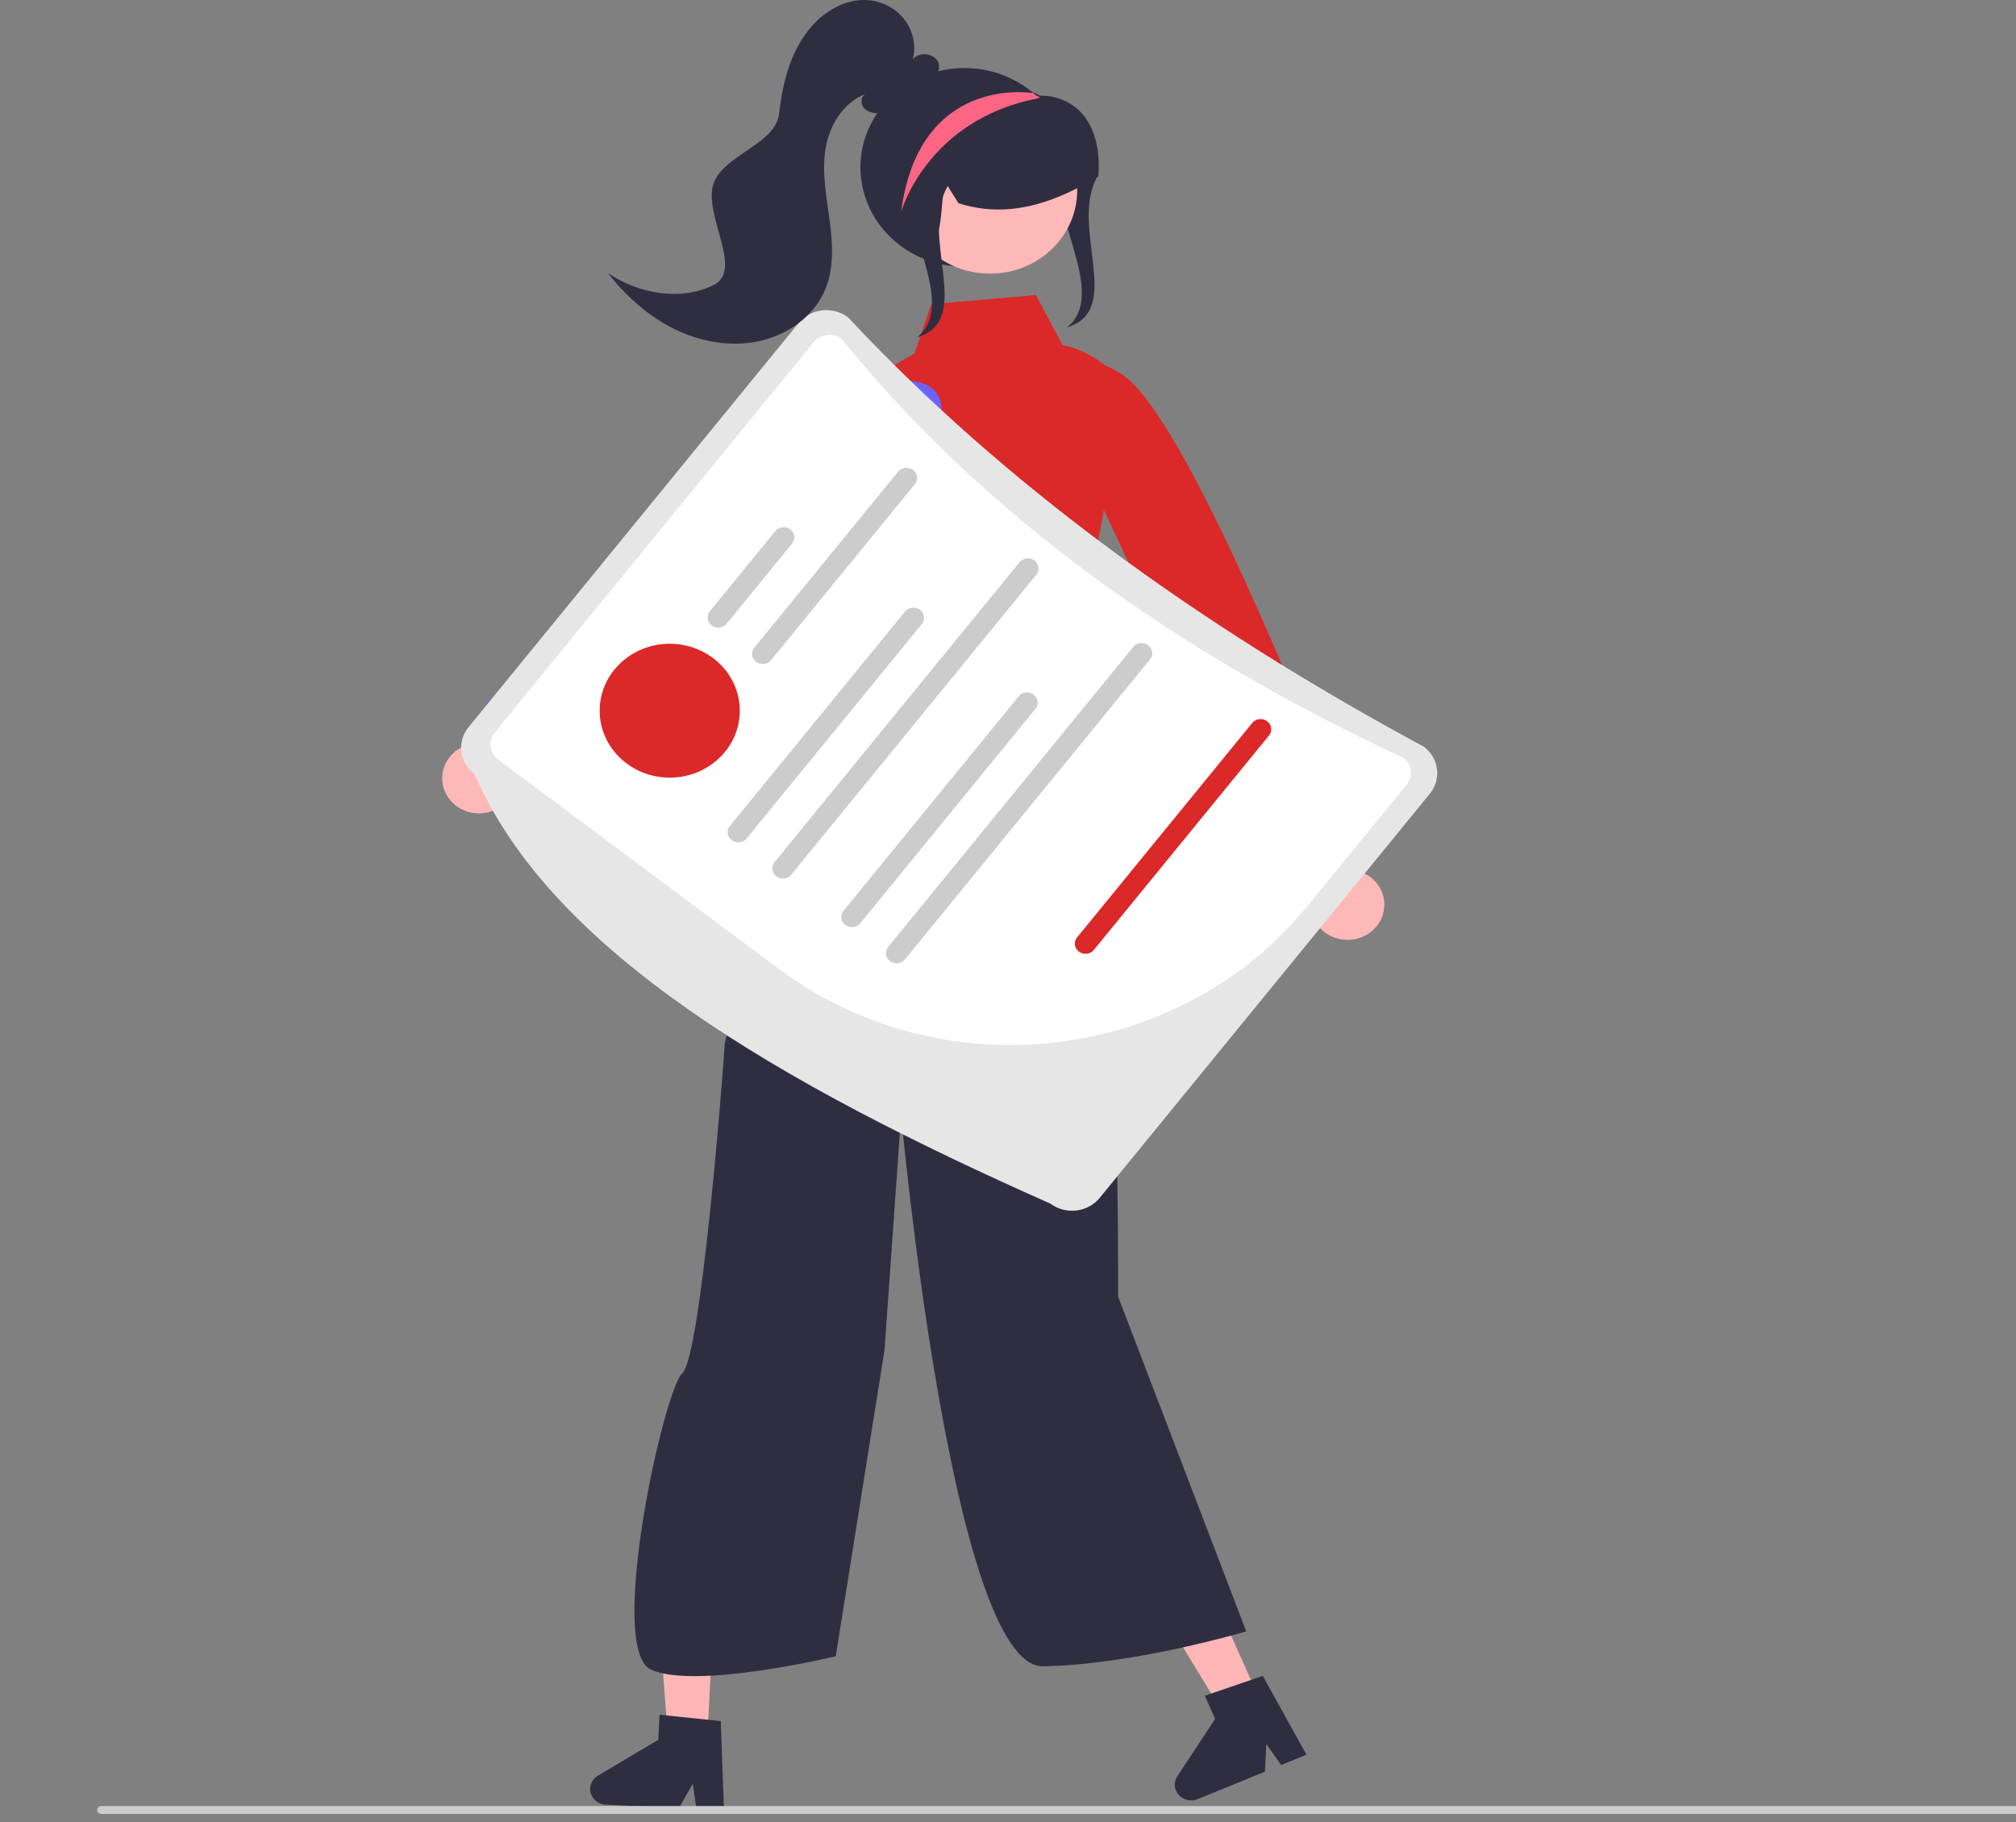 <svg width="249" height="225" viewBox="0 0 249 225" fill="none" xmlns="http://www.w3.org/2000/svg">
<rect x="0" y="0" width="249" height="225" fill="#808080" stroke="none"/>
<g clip-path="url(#clip0_430_749)">
<g clip-path="url(#clip1_430_749)">
<path d="M135.651 21.607C131.886 27.803 138.975 38.242 131.83 40.41L132.419 39.848C136.731 34.78 127.718 24.054 132.03 18.986C132.7 18.243 133.275 17.426 133.744 16.553" fill="#2F2E41"/>
<path d="M170.907 112.507C171.031 111.887 171.011 111.248 170.848 110.637C170.685 110.025 170.384 109.455 169.966 108.966C169.547 108.478 169.022 108.083 168.427 107.809C167.831 107.536 167.18 107.39 166.52 107.383L157.214 81.554L152.063 87.826L161.902 111.961C161.963 113.022 162.429 114.025 163.212 114.779C163.995 115.534 165.041 115.988 166.151 116.055C167.261 116.122 168.358 115.798 169.235 115.144C170.112 114.49 170.707 113.552 170.907 112.507L170.907 112.507Z" fill="#FFB8B8"/>
<path d="M130.002 50.145C130.002 50.145 129.712 40.795 138.464 46.151C147.216 51.507 166.27 101.681 166.27 101.681L156.788 106.582L135.262 60.667L130.002 50.145Z" fill="#DB2828"/>
<path d="M155.822 210.395L151.451 212.179L142.169 196.924L148.619 194.291L155.822 210.395Z" fill="#FFB6B6"/>
<path d="M161.364 216.687L158.23 217.966L156.406 215.368L156.238 218.78L147.925 222.173C147.527 222.336 147.085 222.372 146.663 222.278C146.241 222.183 145.862 221.962 145.581 221.647C145.3 221.332 145.131 220.94 145.1 220.527C145.069 220.114 145.177 219.703 145.408 219.352L150.087 212.263L148.809 209.405L155.969 206.953L161.364 216.687Z" fill="#2F2E41"/>
<path d="M87.315 215.569L82.569 215.348L81.204 197.751L88.21 198.078L87.315 215.569Z" fill="#FFB6B6"/>
<path d="M89.419 223.543L86.015 223.384L85.564 220.286L83.851 223.283L74.823 222.862C74.39 222.842 73.975 222.69 73.639 222.428C73.303 222.167 73.063 221.81 72.955 221.409C72.846 221.009 72.874 220.585 73.035 220.201C73.197 219.817 73.482 219.492 73.85 219.273L81.303 214.853L81.462 211.749L89.023 212.536L89.419 223.543Z" fill="#2F2E41"/>
<path d="M99.306 101.183C99.306 101.183 89.653 126.315 89.498 129.127C89.342 131.94 86.589 167.504 84.28 169.571C81.971 171.637 74.913 203.674 80.405 206.18C85.897 208.686 103.225 204.534 103.225 204.534L109.252 166.691L111.3 137.699C111.3 137.699 117.534 205.971 128.841 205.77C140.148 205.569 153.926 201.456 153.926 201.456L138.1 160.11C138.1 160.11 138.324 111.161 134.656 101.288C130.987 91.416 99.306 101.183 99.306 101.183Z" fill="#2F2E41"/>
<path d="M127.949 36.434L115.022 37.565L112.939 43.673C112.939 43.673 102.121 49.349 104.516 51.928C106.912 54.506 103.981 71.884 103.981 71.884L104.643 85.99C104.643 85.99 103.932 95.763 101.803 98.015C99.675 100.267 94.107 105.788 98.041 103.146C111.836 93.884 135.947 101.7 135.947 101.7L132.503 81.544C132.503 81.544 140.326 48.544 137.239 45.758C134.151 42.971 131.238 42.618 131.238 42.618L127.949 36.434Z" fill="#DB2828"/>
<path d="M60.022 100.368C60.672 100.252 61.287 100.002 61.824 99.635C62.361 99.268 62.808 98.792 63.132 98.242C63.456 97.693 63.65 97.081 63.701 96.452C63.751 95.823 63.656 95.191 63.423 94.6L85.226 76.928L77.237 74.624L57.281 92.155C56.268 92.594 55.46 93.374 55.009 94.345C54.557 95.316 54.495 96.412 54.833 97.424C55.171 98.437 55.886 99.296 56.842 99.838C57.798 100.381 58.93 100.569 60.022 100.368V100.368Z" fill="#FFB8B8"/>
<path d="M115.394 54.143C115.394 54.143 119.69 45.737 109.406 47.173C99.122 48.609 60.122 86.827 60.122 86.827L66.649 95.025L106.064 61.661L115.394 54.143Z" fill="#6C63FF"/>
<path d="M98.647 39.885L57.872 89.791C57.166 90.657 56.849 91.755 56.99 92.844C57.13 93.934 57.717 94.925 58.621 95.602C68.09 117.567 96.419 133.855 129.744 148.639C130.65 149.314 131.8 149.617 132.94 149.483C134.08 149.349 135.118 148.788 135.826 147.923L176.601 98.017C177.307 97.151 177.625 96.053 177.484 94.963C177.344 93.874 176.757 92.882 175.852 92.206C147.886 77.12 123.849 59.641 104.729 39.169C103.823 38.495 102.673 38.192 101.533 38.326C100.393 38.46 99.355 39.021 98.647 39.885V39.885Z" fill="#E6E6E6"/>
<path d="M173.739 96.882L161.328 112.073C153.746 121.296 142.652 127.279 130.469 128.713C118.285 130.148 106.002 126.918 96.303 119.728L61.521 93.79C61.006 93.406 60.671 92.842 60.59 92.222C60.51 91.602 60.69 90.977 61.091 90.484L100.492 42.26C100.895 41.768 101.486 41.45 102.135 41.374C102.784 41.298 103.438 41.471 103.953 41.855C121.548 63.562 145.101 80.453 173.313 93.578C173.828 93.963 174.161 94.526 174.241 95.146C174.321 95.765 174.141 96.389 173.739 96.882Z" fill="white"/>
<path d="M97.833 67.129L89.75 77.022C89.536 77.284 89.221 77.454 88.876 77.494C88.53 77.535 88.182 77.443 87.907 77.238C87.633 77.033 87.454 76.733 87.412 76.403C87.369 76.073 87.465 75.74 87.679 75.477L95.762 65.584C95.868 65.454 96 65.345 96.15 65.264C96.301 65.183 96.466 65.13 96.637 65.11C96.809 65.09 96.982 65.102 97.149 65.146C97.315 65.19 97.471 65.265 97.607 65.366C97.743 65.468 97.857 65.594 97.942 65.737C98.027 65.881 98.081 66.039 98.103 66.203C98.124 66.366 98.111 66.532 98.064 66.691C98.018 66.85 97.94 66.999 97.833 67.129H97.833Z" fill="#CCCCCC"/>
<path d="M112.995 59.791L95.244 81.517C95.138 81.647 95.006 81.755 94.856 81.837C94.706 81.918 94.54 81.97 94.369 81.99C94.198 82.01 94.024 81.998 93.858 81.954C93.692 81.91 93.536 81.835 93.4 81.734C93.264 81.632 93.15 81.507 93.065 81.363C92.98 81.22 92.925 81.062 92.904 80.898C92.883 80.734 92.896 80.569 92.942 80.41C92.988 80.251 93.067 80.102 93.173 79.972L110.924 58.246C111.03 58.116 111.162 58.007 111.312 57.925C111.462 57.844 111.627 57.792 111.799 57.771C111.97 57.751 112.144 57.763 112.311 57.807C112.477 57.851 112.633 57.926 112.769 58.027C112.905 58.129 113.019 58.255 113.104 58.399C113.189 58.542 113.244 58.7 113.265 58.864C113.286 59.028 113.273 59.194 113.226 59.353C113.18 59.512 113.101 59.661 112.995 59.791H112.995Z" fill="#CCCCCC"/>
<path d="M82.72 96.029C87.499 96.029 91.372 92.329 91.372 87.763C91.372 83.198 87.499 79.497 82.72 79.497C77.941 79.497 74.067 83.198 74.067 87.763C74.067 92.329 77.941 96.029 82.72 96.029Z" fill="#DB2828"/>
<path d="M113.937 76.962L92.135 103.646C91.908 103.867 91.603 104.001 91.279 104.021C90.955 104.042 90.635 103.947 90.379 103.756C90.123 103.566 89.949 103.291 89.891 102.986C89.833 102.681 89.895 102.366 90.064 102.101L111.866 75.417C112.094 75.196 112.399 75.062 112.723 75.042C113.047 75.021 113.367 75.116 113.623 75.306C113.879 75.497 114.053 75.772 114.111 76.077C114.168 76.382 114.107 76.697 113.937 76.962Z" fill="#CCCCCC"/>
<path d="M128.081 70.869L97.651 108.113C97.423 108.335 97.118 108.468 96.794 108.489C96.47 108.509 96.15 108.415 95.894 108.224C95.638 108.033 95.464 107.759 95.406 107.454C95.348 107.148 95.41 106.834 95.579 106.569L126.01 69.324C126.237 69.103 126.542 68.969 126.866 68.949C127.19 68.929 127.51 69.023 127.766 69.214C128.022 69.405 128.196 69.679 128.254 69.984C128.312 70.289 128.25 70.604 128.081 70.869V70.869Z" fill="#CCCCCC"/>
<path d="M127.975 87.429L106.173 114.113C105.946 114.335 105.641 114.468 105.317 114.489C104.993 114.509 104.672 114.415 104.416 114.224C104.16 114.033 103.987 113.759 103.929 113.454C103.871 113.149 103.933 112.834 104.102 112.569L125.904 85.885C126.131 85.664 126.436 85.53 126.76 85.51C127.084 85.489 127.405 85.583 127.661 85.774C127.917 85.965 128.09 86.239 128.148 86.545C128.206 86.85 128.145 87.165 127.975 87.429Z" fill="#CCCCCC"/>
<path d="M156.823 90.72L135.021 117.405C134.793 117.626 134.488 117.759 134.164 117.78C133.84 117.8 133.52 117.706 133.264 117.515C133.008 117.324 132.834 117.05 132.776 116.745C132.718 116.44 132.78 116.125 132.95 115.86L154.751 89.176C154.979 88.955 155.284 88.821 155.608 88.801C155.932 88.78 156.252 88.874 156.508 89.065C156.764 89.256 156.938 89.53 156.996 89.836C157.054 90.141 156.992 90.456 156.823 90.72Z" fill="#DB2828"/>
<path d="M142.118 81.337L111.688 118.582C111.461 118.803 111.156 118.937 110.832 118.957C110.508 118.977 110.187 118.883 109.931 118.692C109.675 118.501 109.502 118.227 109.444 117.922C109.386 117.617 109.448 117.302 109.617 117.037L140.047 79.793C140.275 79.571 140.58 79.438 140.904 79.417C141.228 79.397 141.548 79.491 141.804 79.682C142.06 79.873 142.234 80.147 142.292 80.452C142.35 80.758 142.288 81.073 142.118 81.337V81.337Z" fill="#CCCCCC"/>
<path d="M106.276 20.667C106.275 22.675 106.79 24.653 107.776 26.426C108.762 28.2 110.189 29.715 111.931 30.838C113.673 31.962 115.677 32.66 117.767 32.871C119.857 33.082 121.969 32.8 123.919 32.049C125.868 31.298 127.595 30.101 128.947 28.564C130.299 27.027 131.236 25.196 131.674 23.232C132.113 21.268 132.04 19.232 131.463 17.301C130.885 15.37 129.82 13.604 128.362 12.159L128.3 12.1C128.197 11.997 128.095 11.894 127.987 11.796C127.986 11.796 127.985 11.795 127.985 11.795C127.984 11.795 127.984 11.794 127.983 11.794C127.983 11.794 127.982 11.793 127.982 11.793C127.982 11.792 127.982 11.791 127.982 11.791C127.848 11.673 127.715 11.555 127.576 11.442C125.72 9.888 123.435 8.878 120.995 8.532C118.554 8.187 116.06 8.521 113.813 9.494C111.565 10.467 109.659 12.039 108.323 14.021C106.986 16.002 106.275 18.31 106.276 20.667V20.667Z" fill="#2F2E41"/>
<path d="M122.28 33.792C128.227 33.792 133.047 29.187 133.047 23.505C133.047 17.824 128.227 13.219 122.28 13.219C116.333 13.219 111.513 17.824 111.513 23.505C111.513 29.187 116.333 33.792 122.28 33.792Z" fill="#FFB8B8"/>
<path d="M110.801 26.247C109.749 21.715 111.27 16.639 114.587 13.614C116.255 12.123 118.33 11.111 120.573 10.696C122.816 10.28 125.136 10.478 127.266 11.266C127.537 11.371 127.808 11.485 128.073 11.604L128.197 11.66V11.677C128.221 11.693 128.245 11.71 128.269 11.726C128.319 11.771 128.38 11.804 128.447 11.82C129.382 11.797 130.311 11.963 131.175 12.306C132.038 12.65 132.815 13.164 133.456 13.815C135.125 15.545 135.911 18.341 135.67 21.687L135.662 21.792L135.569 21.847C134.305 22.612 132.994 23.303 131.643 23.915C126.916 26.039 122.601 26.432 118.453 25.116L118.377 25.092L116.636 22.305C116.279 24.227 116.47 30.604 114.419 30.949L110.846 26.439L110.801 26.247Z" fill="#2F2E41"/>
<path d="M88.135 35.203C91.8 33.397 87.087 26.839 88.034 23.005C88.981 19.171 95.8 17.938 96.234 14.02C96.669 10.103 97.691 6.063 100.397 3.09C102.126 1.191 104.673 -0.212 107.296 0.026C108.184 0.107 109.043 0.369 109.815 0.795C110.586 1.222 111.253 1.802 111.769 2.496C112.285 3.191 112.638 3.983 112.805 4.82C112.971 5.657 112.947 6.518 112.734 7.345C113.48 6.334 115.413 6.553 115.892 7.703C116.317 8.725 115.377 9.964 114.272 10.054C112.825 11.761 111.168 13.573 108.901 13.917C108.54 13.996 108.165 13.996 107.804 13.916C107.442 13.837 107.105 13.68 106.817 13.457C106.284 12.968 106.242 11.99 106.875 11.624C104.026 12.706 102.356 15.648 101.933 18.548C101.511 21.449 102.095 24.383 102.481 27.288C102.866 30.194 103.032 33.249 101.84 35.947C100.431 39.135 97.188 41.419 93.648 42.152C90.109 42.884 86.339 42.168 83.135 40.555C79.932 38.942 77.26 36.479 75.077 33.718C78.837 36.268 84.038 37.224 88.135 35.203Z" fill="#2F2E41"/>
<path d="M117.137 22.84C113.372 29.037 120.461 39.476 113.316 41.644L113.905 41.082C118.217 36.014 109.204 25.288 113.516 20.22C114.186 19.477 114.761 18.66 115.23 17.787" fill="#2F2E41"/>
<path d="M111.304 26.153C111.304 26.153 114.494 14.779 128.167 12.153C128.182 12.149 128.233 12.129 128.3 12.1C128.341 12.075 128.393 12.05 128.444 12.026C128.29 11.943 128.141 11.869 127.987 11.795C127.986 11.795 127.985 11.795 127.985 11.795C127.984 11.795 127.984 11.794 127.983 11.794C127.983 11.793 127.982 11.793 127.982 11.792C127.982 11.792 127.982 11.791 127.982 11.79C127.848 11.673 127.715 11.555 127.576 11.442L127.185 11.457C127.185 11.457 113.467 9.381 111.304 26.153Z" fill="#FD6584"/>
<path d="M12 223.51C12 223.575 12.013 223.639 12.039 223.698C12.064 223.758 12.102 223.812 12.15 223.857C12.197 223.903 12.254 223.939 12.316 223.963C12.378 223.988 12.445 224 12.512 224H320.488C320.624 224 320.754 223.948 320.85 223.857C320.946 223.765 321 223.64 321 223.51C321 223.381 320.946 223.256 320.85 223.164C320.754 223.073 320.624 223.021 320.488 223.021H12.512C12.445 223.021 12.378 223.033 12.316 223.058C12.254 223.082 12.197 223.118 12.15 223.164C12.102 223.209 12.064 223.263 12.039 223.323C12.013 223.382 12 223.446 12 223.51V223.51Z" fill="#CCCCCC"/>
</g>
</g>
<defs>
<clipPath id="clip0_430_749">
<rect width="249" height="225" fill="white"/>
</clipPath>
<clipPath id="clip1_430_749">
<rect width="309" height="224" fill="white" transform="translate(12)"/>
</clipPath>
</defs>
</svg>
